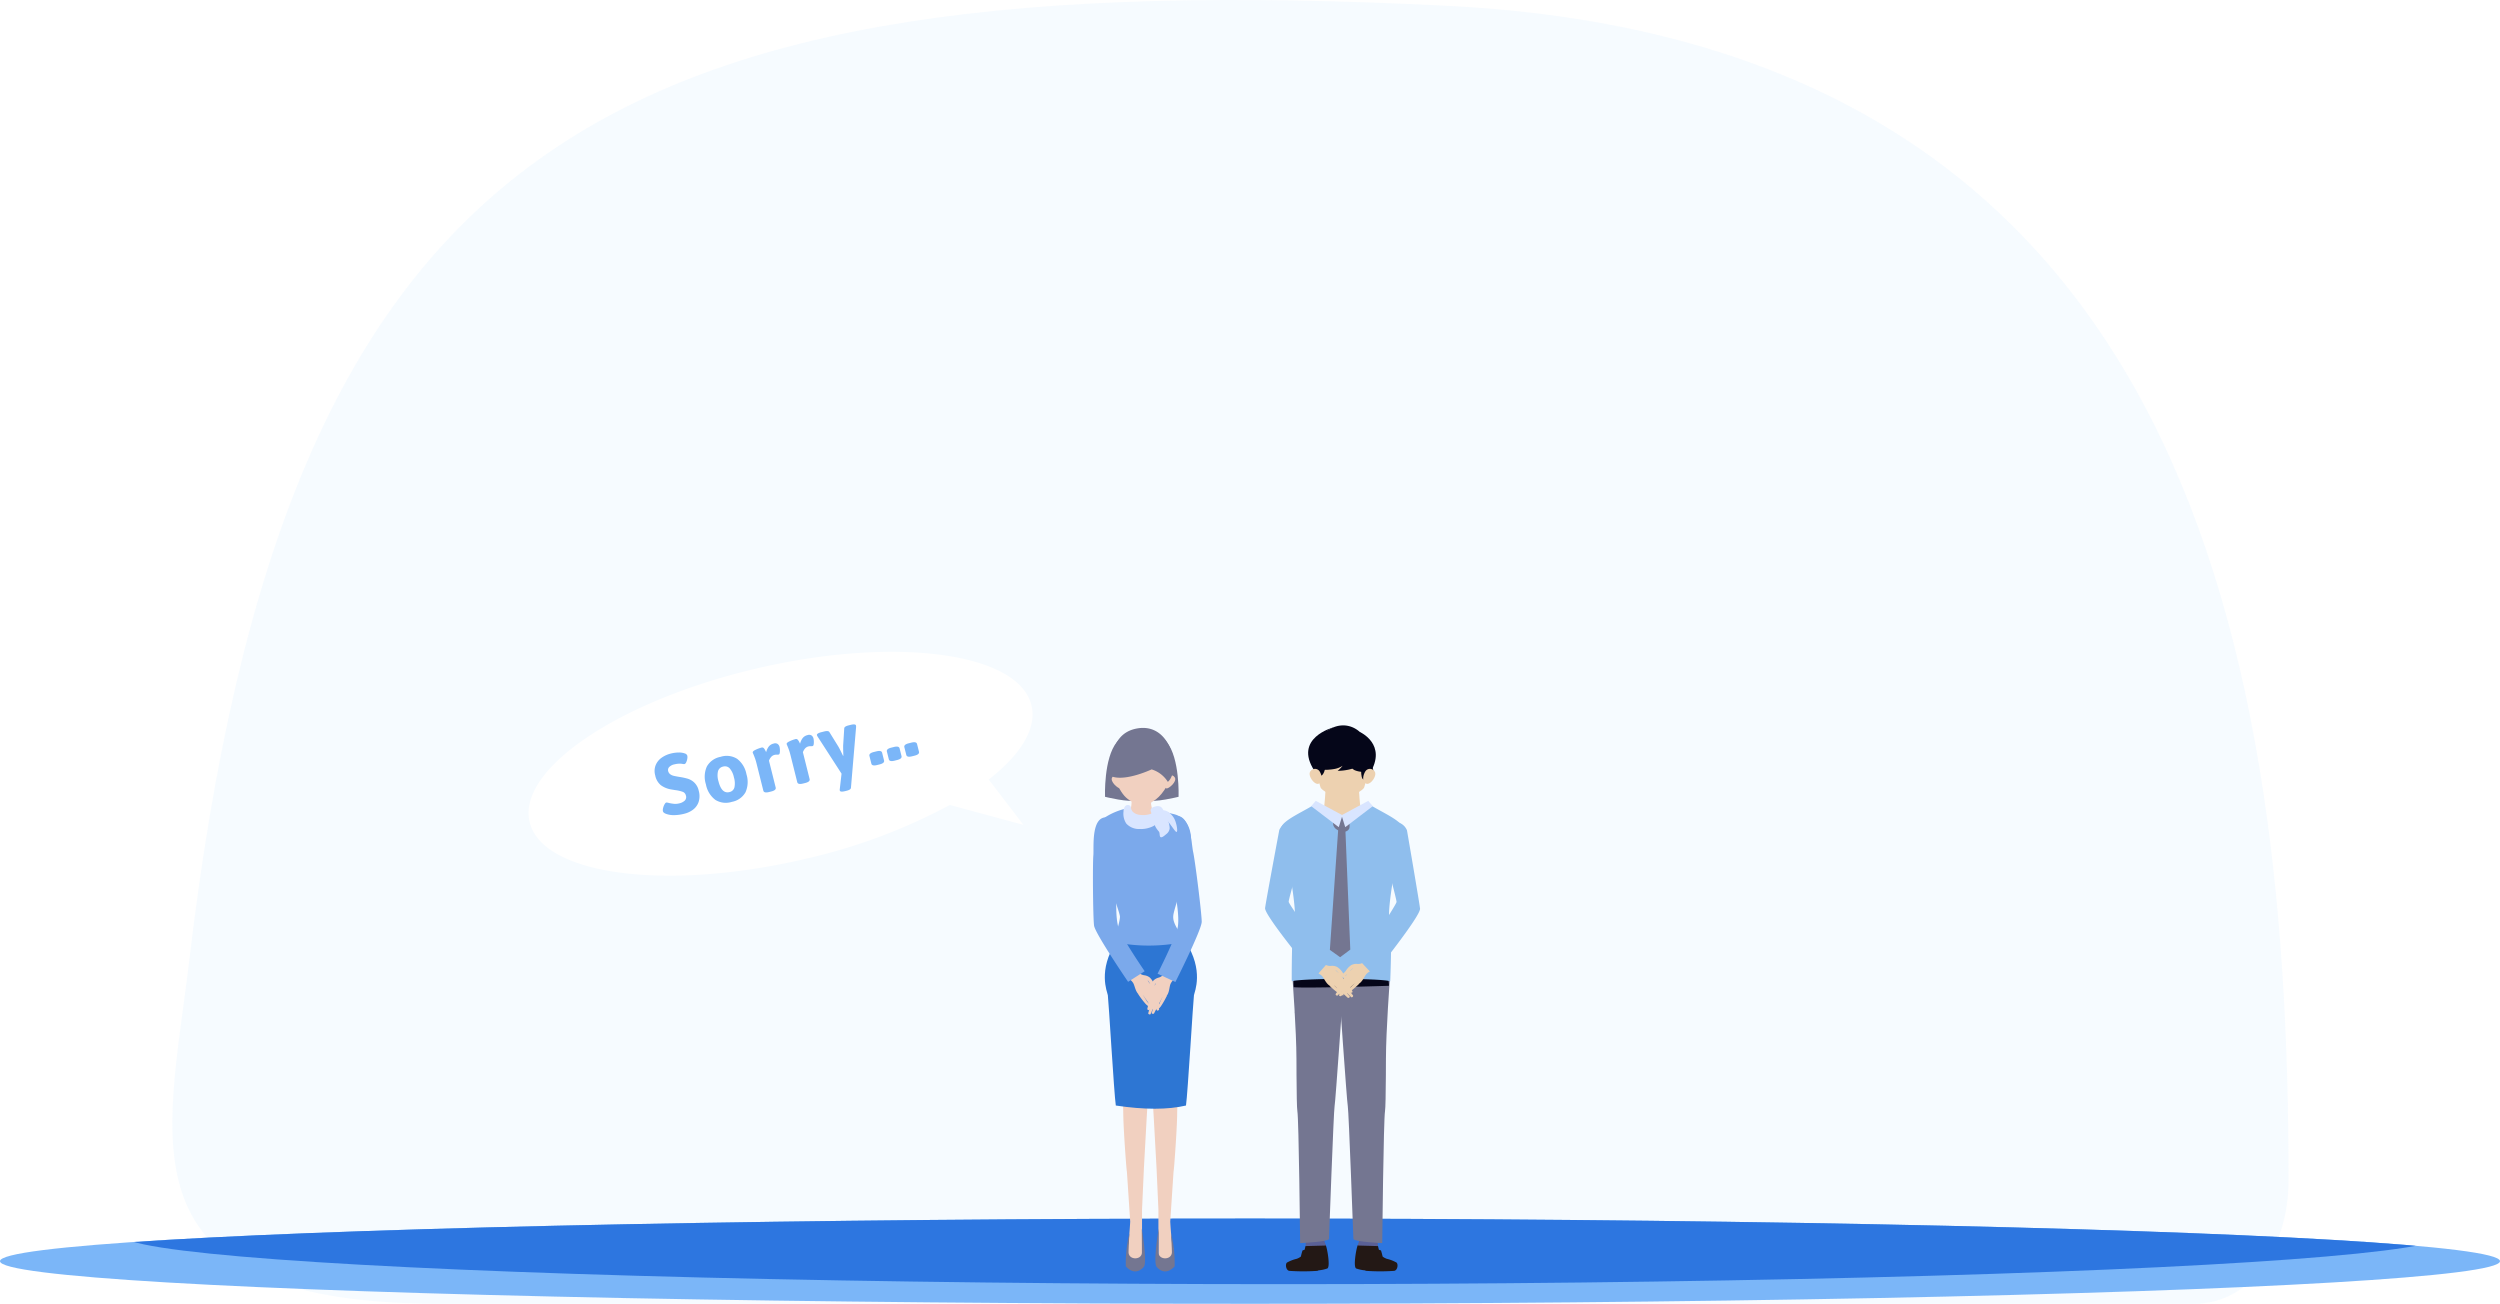 <svg xmlns="http://www.w3.org/2000/svg" xmlns:xlink="http://www.w3.org/1999/xlink" width="581" height="303" viewBox="0 0 581 303">
  <defs>
    <clipPath id="clip-path">
      <ellipse id="楕円形_500" data-name="楕円形 500" cx="290.5" cy="9.905" rx="290.5" ry="9.905" fill="#77aae9"/>
    </clipPath>
    <filter id="合体_19" x="83.999" y="112.684" width="192.953" height="128.684" filterUnits="userSpaceOnUse">
      <feOffset input="SourceAlpha"/>
      <feGaussianBlur stdDeviation="12" result="blur"/>
      <feFlood flood-color="#191919" flood-opacity="0.078"/>
      <feComposite operator="in" in2="blur"/>
      <feComposite in="SourceGraphic"/>
    </filter>
  </defs>
  <g id="グループ_26257" data-name="グループ 26257" transform="translate(-348 -148)">
    <g id="グループ_26255" data-name="グループ 26255">
      <g id="グループ_25501" data-name="グループ 25501" transform="translate(115.336 -149.031)">
        <path id="パス_39501" data-name="パス 39501" d="M877.291,600.02c13.2,0,21.817-13.25,21.835-28.526.162-130.275-27.271-264.617-195.349-273.105-196.5-9.924-270.046,31.626-292.519,221.852-4.993,42.263-17.682,80.522,60.63,79.779Z" transform="translate(-134.611 0)" fill="#f4faff" opacity="0.754"/>
        <g id="グループ_25443" data-name="グループ 25443" transform="translate(232.663 580.222)">
          <ellipse id="楕円形_498" data-name="楕円形 498" cx="290.5" cy="9.905" rx="290.5" ry="9.905" transform="translate(0 0)" fill="#7bb6f8"/>
          <g id="グループ_25442" data-name="グループ 25442" transform="translate(0 0)" clip-path="url(#clip-path)">
            <ellipse id="楕円形_499" data-name="楕円形 499" cx="270.194" cy="11.521" rx="270.194" ry="11.521" transform="translate(28.09 -7.794)" fill="#2d76e0"/>
          </g>
        </g>
      </g>
    </g>
    <g id="グループ_25515" data-name="グループ 25515" transform="matrix(0.998, -0.07, 0.07, 0.998, -113.544, 64.266)">
      <g id="グループ_25502" data-name="グループ 25502" transform="translate(563.341 280.619)" style="isolation: isolate">
        <g transform="matrix(1, 0.07, -0.07, 1, -108.76, -164.89)" filter="url(#合体_19)">
          <path id="合体_19-2" data-name="合体 19" d="M.108,33.606C-1.853,21.22,22.89,7.009,55.373,1.864s60.407.725,62.369,13.111c.855,5.395-3.357,11.136-11.068,16.323l7.268,11.015L97.3,36.531A132.24,132.24,0,0,1,62.477,46.717a146.914,146.914,0,0,1-22.816,1.864C17.83,48.582,1.588,42.947.108,33.606Z" transform="matrix(1, -0.07, 0.07, 1, 120, 156.9)" fill="#fff"/>
        </g>
        <path id="パス_40017" data-name="パス 40017" d="M-25.84.16a9.773,9.773,0,0,1-2.48-.28,4.957,4.957,0,0,1-1.66-.72q-.56-.38-.56-.76a1.616,1.616,0,0,1,.22-.72,3.341,3.341,0,0,1,.52-.74q.3-.32.5-.32a1.778,1.778,0,0,1,.56.24,9.809,9.809,0,0,0,1.16.5,3.733,3.733,0,0,0,1.22.18,2.67,2.67,0,0,0,1.33-.31,1.144,1.144,0,0,0,.55-1.09,1.182,1.182,0,0,0-.51-1.01,8.217,8.217,0,0,0-1.65-.83l-.92-.4a5.573,5.573,0,0,1-1.98-1.49,3.93,3.93,0,0,1-.72-2.53,3.725,3.725,0,0,1,.67-2.27,3.932,3.932,0,0,1,1.75-1.34,6.214,6.214,0,0,1,2.32-.43,7.547,7.547,0,0,1,1.85.21,3.949,3.949,0,0,1,1.31.55.858.858,0,0,1,.44.64,1.862,1.862,0,0,1-.18.7,2.912,2.912,0,0,1-.44.73.694.694,0,0,1-.48.31.982.982,0,0,1-.33-.1q-.23-.1-.39-.16a4.712,4.712,0,0,0-1.5-.24,2.323,2.323,0,0,0-1.45.34,1,1,0,0,0-.41.78,1.308,1.308,0,0,0,.28.86,2.188,2.188,0,0,0,.68.55q.4.21,1.18.55a15.225,15.225,0,0,1,1.86.91,3.886,3.886,0,0,1,1.25,1.24,3.713,3.713,0,0,1,.53,2.07,4.476,4.476,0,0,1-.65,2.52A3.771,3.771,0,0,1-23.64-.28,5.494,5.494,0,0,1-25.84.16Zm11.36,0A4.6,4.6,0,0,1-18.1-1.23a5.835,5.835,0,0,1-1.24-4.01,5.8,5.8,0,0,1,1.24-4,4.616,4.616,0,0,1,3.62-1.38,4.584,4.584,0,0,1,3.61,1.38,5.827,5.827,0,0,1,1.23,4,5.866,5.866,0,0,1-1.23,4.01A4.566,4.566,0,0,1-14.48.16Zm0-2.34a1.5,1.5,0,0,0,1.39-.77,4.632,4.632,0,0,0,.45-2.29,4.572,4.572,0,0,0-.45-2.28,1.5,1.5,0,0,0-1.39-.76,1.526,1.526,0,0,0-1.4.76,4.488,4.488,0,0,0-.46,2.28Q-16.34-2.18-14.48-2.18ZM-5.56.04q-1.2,0-1.2-.64V-6.94q0-.88-.05-1.35t-.13-1.05A2.21,2.21,0,0,1-7-9.76q0-.32.81-.48a7.487,7.487,0,0,1,1.43-.16.513.513,0,0,1,.5.27,2.38,2.38,0,0,1,.21.59q.07.32.09.44a3.6,3.6,0,0,1,.89-1.11,1.993,1.993,0,0,1,1.29-.41,1.052,1.052,0,0,1,.89.33,1.21,1.21,0,0,1,.25.75A3.967,3.967,0,0,1-.82-8.49q-.18.63-.44.63a1.939,1.939,0,0,1-.42-.08,2.062,2.062,0,0,0-.52-.08,1.532,1.532,0,0,0-.95.31,2.635,2.635,0,0,0-.65.69V-.6q0,.64-1.2.64Zm8.12,0q-1.2,0-1.2-.64V-6.94q0-.88-.05-1.35T1.18-9.34a2.21,2.21,0,0,1-.06-.42q0-.32.81-.48a7.487,7.487,0,0,1,1.43-.16.513.513,0,0,1,.5.27,2.38,2.38,0,0,1,.21.59q.07.32.09.44a3.6,3.6,0,0,1,.89-1.11,1.993,1.993,0,0,1,1.29-.41,1.052,1.052,0,0,1,.89.33,1.21,1.21,0,0,1,.25.75A3.967,3.967,0,0,1,7.3-8.49q-.18.63-.44.63a1.939,1.939,0,0,1-.42-.08,2.062,2.062,0,0,0-.52-.08,1.532,1.532,0,0,0-.95.31,2.635,2.635,0,0,0-.65.69V-.6q0,.64-1.2.64ZM16.58-10.5q1.2,0,1.2.44a1.431,1.431,0,0,1-.06.36L13.14,3.7q-.14.42-1.12.42h-.34q-1.2,0-1.2-.42a.88.88,0,0,1,.08-.36L11.82-.02,8.52-9.7a1.8,1.8,0,0,1-.08-.36q0-.44,1.22-.44h.64q.98,0,1.12.42l1.18,3.7q.18.56.56,2.42h.08q.4-1.92.56-2.42l1.18-3.7q.14-.42,1.12-.42ZM20.3.04q-1.2,0-1.2-.64V-2.44q0-.64,1.2-.64h.64q1.2,0,1.2.64V-.6q0,.64-1.2.64Zm4.18,0q-1.2,0-1.2-.64V-2.44q0-.64,1.2-.64h.64q1.2,0,1.2.64V-.6q0,.64-1.2.64Zm4.18,0q-1.2,0-1.2-.64V-2.44q0-.64,1.2-.64h.64q1.2,0,1.2.64V-.6q0,.64-1.2.64Z" transform="matrix(0.985, -0.174, 0.174, 0.985, 61.802, 30.18)" fill="#7bb6f8"/>
      </g>
    </g>
    <g id="グループ_26233" data-name="グループ 26233" transform="translate(385.125 30.379)">
      <g id="グループ_26227" data-name="グループ 26227" transform="translate(216.875 286.783)">
        <g id="グループ_26222" data-name="グループ 26222" transform="translate(12.199 66.896)">
          <path id="パス_39950" data-name="パス 39950" d="M287.423,379.7v6.474s-.414,12.743-.461,16.375c-.06,4.617-1.021,16.421-.781,12.567s-.832,12.454-.832,12.454.227,3.738.449,5.188c0,0,.857,2.34-.476,3.978a2.322,2.322,0,0,1-2.719.386V424.8l-.433-9.623-.652-11.805-.79-13.138v-3.9a34.411,34.411,0,0,1-1.141-6.632Z" transform="translate(-279.585 -379.697)" fill="#f1d0c0"/>
          <path id="パス_39951" data-name="パス 39951" d="M285.3,485.468s-1.248,7.3-.549,8.8c0,0,1.81,2.621,4.255,0a28.605,28.605,0,0,0-.829-7.7s.195,3.639.195,4.374c0,1.942-3.1,1.9-3.1.093S285.3,485.468,285.3,485.468Z" transform="translate(-282.223 -436.014)" fill="#747691"/>
        </g>
        <g id="グループ_26223" data-name="グループ 26223" transform="translate(6.588 66.896)">
          <path id="パス_39952" data-name="パス 39952" d="M267.585,379.7v6.474s.414,12.743.461,16.375c.06,4.617,1.021,16.421.782,12.567s.832,12.454.832,12.454-.227,3.738-.45,5.188c0,0-.858,2.34.476,3.978a2.322,2.322,0,0,0,2.719.386V424.8l.433-9.623.652-11.805.791-13.138v-3.9a34.422,34.422,0,0,0,1.141-6.632Z" transform="translate(-267.585 -379.697)" fill="#f1d0c0"/>
          <path id="パス_39953" data-name="パス 39953" d="M273.526,485.468s1.248,7.3.549,8.8c0,0-1.81,2.621-4.255,0a28.6,28.6,0,0,1,.829-7.7s-.195,3.639-.195,4.374c0,1.942,3.1,1.9,3.1.093S273.526,485.468,273.526,485.468Z" transform="translate(-268.766 -436.014)" fill="#747691"/>
        </g>
        <path id="パス_39954" data-name="パス 39954" d="M278.165,339.6c-2.633-4.1-5.907-3.039-8.061-1.59-2.154-1.449-5.428-2.511-8.061,1.59-4.314,6.716-2.1,11.6-1.946,12.441s1.45,22.968,1.852,25.639c6.572.994,12.093.994,16.31,0,.4-2.671,1.7-24.8,1.852-25.639S282.478,346.318,278.165,339.6Z" transform="translate(-256.635 -289.918)" fill="#2d76d3"/>
        <path id="パス_39955" data-name="パス 39955" d="M268.082,239.578c-.094-.275-3.343-1.364-5.839,1.678-3.1,3.779-2.758,12.729-2.758,12.729s5.661,1.443,7.444.768S270.168,245.635,268.082,239.578Z" transform="translate(-256.678 -237.974)" fill="#747691"/>
        <path id="パス_39956" data-name="パス 39956" d="M276.5,239.578c.094-.275,3.343-1.364,5.839,1.678,3.1,3.779,2.758,12.729,2.758,12.729s-5.661,1.443-7.444.768S274.414,245.635,276.5,239.578Z" transform="translate(-265.197 -237.974)" fill="#747691"/>
        <path id="パス_39957" data-name="パス 39957" d="M274.8,262.068a7.318,7.318,0,0,0-.573,5.737s2.914.444,2.709,1.3c-.456,1.909-4.107,6.046-5,5.939s-4.865-3.517-5.406-5.638c-.278-1.089,2.529-1.553,2.579-1.651.632-1.249.209-6.209-.5-7.865S274.8,262.068,274.8,262.068Z" transform="translate(-260.422 -248.79)" fill="#f1d0c0"/>
        <path id="パス_39958" data-name="パス 39958" d="M270.259,276.738s2.366.846,3.75,1.149,4.28,1.674,4.045,6.838-3.811,14.387-4.124,16.605,1.658,3.59,2.168,6.333a40.079,40.079,0,0,1-16.074-.065s1.531-4.68,1.492-5.89-4.077-11.577-4.313-13.15-1.256-8.512,1.06-10.045a15.316,15.316,0,0,1,5.183-2.017l3.147,4.528Z" transform="translate(-255.241 -257.852)" fill="#7ba9eb"/>
        <path id="パス_39959" data-name="パス 39959" d="M272.189,272.262a5.19,5.19,0,0,1,.375.431c.94,1.563,3.142,2.021,4.847-.223C275.626,273.935,273.575,273.271,272.189,272.262Z" transform="translate(-263.448 -255.598)" fill="#f1d0c0" style="mix-blend-mode: multiply;isolation: isolate"/>
        <path id="パス_39960" data-name="パス 39960" d="M289.515,260.659c.183-.346,1.4-.91,1.947.041s-1.415,2.625-1.953,2.535S288.821,261.973,289.515,260.659Z" transform="translate(-272.425 -249.162)" fill="#f1d0c0"/>
        <path id="パス_39961" data-name="パス 39961" d="M278.71,313.4a22.078,22.078,0,0,0-2.534.173h0s-1.281-.215-1.872-.244-7.615.5-7.615.5S272.538,310.663,278.71,313.4Z" transform="translate(-260.519 -276.908)" fill="#7ba9eb" style="mix-blend-mode: multiply;isolation: isolate"/>
        <path id="パス_39962" data-name="パス 39962" d="M271.72,246.492c2.255.422,7.711,2.323,4.294,8.542s-7.679,4.664-9.6,2.881c-2.17-2.015-3.567-6.9-2.946-8.21S265.287,245.287,271.72,246.492Z" transform="translate(-258.726 -241.732)" fill="#f1d0c0"/>
        <g id="グループ_26224" data-name="グループ 26224" transform="translate(12.633 56.924)">
          <path id="パス_39963" data-name="パス 39963" d="M281.744,366.788a42.848,42.848,0,0,0-1.228,4.436c.077.338.288.423.489.1s1.343-3.927,1.343-3.927-1.615,4.586-1.617,4.877c0,.171.4.359.52.192s2-4.631,2-4.631a46.041,46.041,0,0,0-1.728,4.366.338.338,0,0,0,.613-.013c.135-.311,2.068-4.058,2.068-4.058s-.527,1.069-.928,2.006c0,0-.758,1.028-.482,1.234.125.094.484-.248.843-.692a19.454,19.454,0,0,0,1.424-2.484Z" transform="translate(-280.513 -362.851)" fill="#f1d0c0"/>
          <path id="パス_39964" data-name="パス 39964" d="M282.6,360.794c.175.107-.906,1.369-.738,1.906.216.692,2.666,1.857,3.339.971s.569-2.206.933-2.858.337-.408.6-.921c-.688-.485-1.32-1.06-2.039-1.524a2.291,2.291,0,0,1-1.477,1.139,2.587,2.587,0,0,0-1.16.7,4.1,4.1,0,0,0-.727,1.546c-.023.451-.879,1.643-.324,1.69.632.054,1.185-1.839,1.282-2.027S282.6,360.794,282.6,360.794Z" transform="translate(-280.673 -358.368)" fill="#f1d0c0"/>
        </g>
        <path id="パス_39965" data-name="パス 39965" d="M289.367,280.518s-3.55,2.958-1.93,8.71a84.113,84.113,0,0,1,2.437,9.734c.066.949.8,4.607.467,7.062-.323,2.381-4.728,11.031-4.728,11.031l4.143,1.937s6.114-12.142,6.119-14-1.538-14.244-2-16.266C293.5,287.1,293.273,279.367,289.367,280.518Z" transform="translate(-270.595 -259.932)" fill="#7ba9eb"/>
        <g id="グループ_26225" data-name="グループ 26225" transform="translate(8.559 56.565)">
          <path id="パス_39966" data-name="パス 39966" d="M279.169,365.162a42.781,42.781,0,0,1,1.8,4.235c-.031.345-.229.457-.472.159s-1.849-3.715-1.849-3.715,2.205,4.333,2.246,4.621c.023.168-.345.408-.49.259s-2.594-4.327-2.594-4.327a45.944,45.944,0,0,1,2.288,4.1.338.338,0,0,1-.61.068c-.174-.291-2.585-3.751-2.585-3.751s.663.99,1.184,1.866c0,0,.886.919.64,1.16-.112.109-.513-.181-.926-.575a19.526,19.526,0,0,1-1.739-2.274Z" transform="translate(-274.07 -361.627)" fill="#f1d0c0"/>
          <path id="パス_39967" data-name="パス 39967" d="M276.013,359.73c-.159.129,1.078,1.237.983,1.792-.123.714-2.4,2.192-3.182,1.4s-.856-2.111-1.3-2.71-.388-.36-.713-.834c.618-.571,1.169-1.224,1.82-1.779a2.292,2.292,0,0,0,1.615.935,2.577,2.577,0,0,1,1.242.538,4.107,4.107,0,0,1,.925,1.436c.082.444,1.087,1.513.544,1.632-.62.137-1.417-1.667-1.538-1.84S276.013,359.73,276.013,359.73Z" transform="translate(-271.799 -357.601)" fill="#f1d0c0"/>
        </g>
        <path id="パス_39968" data-name="パス 39968" d="M256.977,281.12s3.909,2.464,3.061,8.38a84.228,84.228,0,0,0-1.132,9.971c.059.949-.184,4.672.469,7.061.634,2.318,6.141,10.311,6.141,10.311l-3.851,2.467s-7.662-11.23-7.912-13.068-.353-14.322-.161-16.388C253.748,288.188,252.954,280.493,256.977,281.12Z" transform="translate(-253.494 -260.295)" fill="#7ba9eb"/>
        <path id="パス_39969" data-name="パス 39969" d="M264.856,260.659c-.183-.346-1.4-.91-1.947.041s1.415,2.625,1.953,2.535S265.549,261.973,264.856,260.659Z" transform="translate(-258.456 -249.162)" fill="#f1d0c0"/>
        <path id="パス_39970" data-name="パス 39970" d="M275.863,249.165a6.776,6.776,0,0,0-3.772-2.9s-5.768,2.738-9.056,1.706c0,0-1.976-10.028,5.874-11.251S278.888,246.584,275.863,249.165Z" transform="translate(-258.456 -236.621)" fill="#747691"/>
        <path id="パス_39971" data-name="パス 39971" d="M273.43,284.671a9.589,9.589,0,0,0,2.884-.951,3.274,3.274,0,0,1,.372.364l.387.379a6.232,6.232,0,0,1,.712.737,1.051,1.051,0,0,1,.259.544,3.463,3.463,0,0,1-.073.987,4.78,4.78,0,0,0-.855-1.1,21.727,21.727,0,0,1-3.68.2,5.416,5.416,0,0,1-1.771-.279,2.4,2.4,0,0,1-1.042-.74,2.825,2.825,0,0,1-.237-.584s1.309.244,1.568.318A3.872,3.872,0,0,0,273.43,284.671Z" transform="translate(-262.488 -261.699)" fill="#7ba9eb" style="mix-blend-mode: multiply;isolation: isolate"/>
        <path id="パス_39972" data-name="パス 39972" d="M289.647,282.432a.234.234,0,0,0-.136.036.243.243,0,0,0-.068.176q-.027.278-.032.559a.341.341,0,0,0,.021.151.352.352,0,0,0,.148.135l1.473.891a2.378,2.378,0,0,1,.8.66,1.34,1.34,0,0,0-.157-.4,2.87,2.87,0,0,1-.113-.392,4.3,4.3,0,0,0-.54-1.142,1.44,1.44,0,0,0-.776-.6A1.825,1.825,0,0,0,289.647,282.432Z" transform="translate(-272.617 -261.012)" fill="#7ba9eb" style="mix-blend-mode: multiply;isolation: isolate"/>
        <g id="グループ_26226" data-name="グループ 26226" transform="translate(7.091 17.913)">
          <path id="パス_39973" data-name="パス 39973" d="M270.992,276.661a2.887,2.887,0,0,0,1.483.574,5.675,5.675,0,0,0,3.408-.611c.465-.248.893-.56,1.363-.8a.3.3,0,0,1,.219-.046.29.29,0,0,1,.159.19,2.354,2.354,0,0,1-.017,1.575,4.186,4.186,0,0,1-2.087,2.341,6.387,6.387,0,0,1-3.118.635,3.983,3.983,0,0,1-3.067-1.243,4.137,4.137,0,0,1-.661-2.828,1.933,1.933,0,0,1,.405-1.251.862.862,0,0,1,1.061-.134c.257.209.259.641.369.929A1.663,1.663,0,0,0,270.992,276.661Z" transform="translate(-268.659 -274.933)" fill="#d9e5ff"/>
          <path id="パス_39974" data-name="パス 39974" d="M283.127,279.316c-.222-.136-.39.016-.65.01a1.742,1.742,0,0,0,.44.958,1.266,1.266,0,0,0,.6,1.319,1.426,1.426,0,0,1,.085-.824c.1-.242.27-.454.356-.7.051-.149.107-.6-.115-.656-.092-.023-.219.05-.322.04A.946.946,0,0,1,283.127,279.316Z" transform="translate(-276.016 -277.237)" fill="#d9e5ff" style="mix-blend-mode: multiply;isolation: isolate"/>
          <path id="パス_39975" data-name="パス 39975" d="M284.652,277.382a17.446,17.446,0,0,1-2.345-.056c.086-.262-.128-.525-.147-.8a.767.767,0,0,1,.356-.65,2.061,2.061,0,0,1,.72-.276,1.724,1.724,0,0,1,1.232.035,1.815,1.815,0,0,1,.628.766.707.707,0,0,1,.11.308.556.556,0,0,1-.3.447,4.284,4.284,0,0,0-.482.287" transform="translate(-275.847 -275.237)" fill="#d9e5ff"/>
          <path id="パス_39976" data-name="パス 39976" d="M284.176,280.53a2.6,2.6,0,0,0,.147,1.235,5.708,5.708,0,0,0,.821,1.154c.287.377.075,1.149.419,1.311s.935-.409,1.33-.727a1.917,1.917,0,0,0,.754-1.272,2.74,2.74,0,0,0-.078-.778,3.911,3.911,0,0,0-.642-1.689,4.118,4.118,0,0,0-.829-.729l-.74-.542c-.137-.1-.294-.219-.452-.088a1.2,1.2,0,0,0-.259.485c-.094.237-.208.467-.287.709A3.168,3.168,0,0,0,284.176,280.53Z" transform="translate(-276.913 -276.75)" fill="#d9e5ff"/>
          <path id="パス_39977" data-name="パス 39977" d="M286.819,278.768a4.692,4.692,0,0,0,.957.733c1.1.745,2.391,3.231,2.737,3.092s-.091-2.45-.7-3.338a4.5,4.5,0,0,0-1.338-1.359,2.315,2.315,0,0,0-1.291-.341,1.469,1.469,0,0,0-.551.108c-.155.079-.154.259-.136.414A1.311,1.311,0,0,0,286.819,278.768Z" transform="translate(-278.151 -276.328)" fill="#d9e5ff"/>
        </g>
      </g>
      <g id="グループ_26232" data-name="グループ 26232" transform="translate(256.873 286.204)">
        <path id="パス_39978" data-name="パス 39978" d="M390.727,496.271c.347-.915,4.747.13,4.747.13.062.278.129.569.21.855a3.307,3.307,0,0,1,.482.168c.149.454.267.918.371,1.385.042.037.08.078.125.111a3.869,3.869,0,0,0,.811.422l.021.009a8.494,8.494,0,0,1,2.3.891c.431.454.193,1.815-.575,1.915a46.743,46.743,0,0,1-6.475,0,.685.685,0,0,1-.295-.115,8.638,8.638,0,0,1-2.032-.432C389.664,501.31,390.381,497.187,390.727,496.271Z" transform="translate(-369.22 -375.391)" fill="#231815"/>
        <path id="パス_39979" data-name="パス 39979" d="M365.135,496.271c-.346-.915-4.747.13-4.747.13-.061.278-.128.569-.21.855a3.325,3.325,0,0,0-.482.168c-.149.454-.267.918-.371,1.385-.042.037-.08.078-.125.111a3.884,3.884,0,0,1-.812.422l-.021.009a8.494,8.494,0,0,0-2.3.891c-.43.454-.192,1.815.575,1.915a46.749,46.749,0,0,0,6.475,0,.683.683,0,0,0,.294-.115,8.638,8.638,0,0,0,2.032-.432C366.2,501.31,365.481,497.187,365.135,496.271Z" transform="translate(-350.992 -375.391)" fill="#231815"/>
        <path id="パス_39980" data-name="パス 39980" d="M381.563,272.007c1-.749,1.641-1.235,1.641-1.235s-1.167-8.077-.394-10.827c.469-1.666-2.049.3-4.107,2.1-2.058-1.805-4.576-3.768-4.107-2.1.773,2.75-.393,10.827-.393,10.827s.643.486,1.641,1.235C375.789,272.812,381.619,272.812,381.563,272.007Z" transform="translate(-360.763 -249.425)" fill="#edd1b0"/>
        <path id="パス_39981" data-name="パス 39981" d="M383.22,264.766a4.15,4.15,0,0,1-.608,1.384,12.184,12.184,0,0,1-4.039,2.059,12.19,12.19,0,0,1-4.039-2.059,4.149,4.149,0,0,1-.608-1.384c-.165,3.675,3.98,5.469,4.6,5.718l0,.034.041-.016.041.016,0-.034C379.24,270.235,383.385,268.441,383.22,264.766Z" transform="translate(-360.612 -252.327)" fill="#edd1b0" style="mix-blend-mode: multiply;isolation: isolate"/>
        <path id="パス_39982" data-name="パス 39982" d="M374.949,245.829c-1.381-.678-7.193,2.424-6.763,3.375.46,1.015,1.968,6.372,2.234,7.333.238.866,3.484,2.412,4.872,2.619a.208.208,0,0,0,.058.022c.029,0,.068,0,.1,0s.041,0,.064,0,.04,0,.064,0,.072,0,.1,0a.2.2,0,0,0,.058-.022c1.389-.208,4.634-1.753,4.873-2.619.265-.961,1.774-6.318,2.234-7.333C383.276,248.252,376.331,245.151,374.949,245.829Z" transform="translate(-357.547 -242.193)" fill="#edd1b0"/>
        <path id="パス_39983" data-name="パス 39983" d="M391.819,494.015l-.364,1.1,4.747.13-.154-1.517Z" transform="translate(-369.948 -374.239)" fill="#5a6096"/>
        <path id="パス_39984" data-name="パス 39984" d="M369.936,494.015l.364,1.1-4.747.13.154-1.517Z" transform="translate(-356.157 -374.239)" fill="#5a6096"/>
        <path id="パス_39985" data-name="パス 39985" d="M393.948,363.809s-.894,11.828-.908,18.541h0c0,1.277-.008,2.544-.015,3.751h0c-.026,4.221-.084,7.712-.2,8.346-.338,1.805-.647,30.656-.647,30.656s-6.4-.274-6.7-.948c0,0-1.085-29.885-1.3-30.849s-2.116-28.61-2.116-28.61S393.416,362.273,393.948,363.809Z" transform="translate(-364.946 -304.791)" fill="#747691"/>
        <path id="パス_39986" data-name="パス 39986" d="M359.123,363.809s.894,11.828.908,18.541h0c0,1.277.007,2.544.014,3.751h0c.026,4.221.083,7.712.2,8.346.338,1.805.647,30.656.647,30.656s6.4-.274,6.7-.948c0,0,1.085-29.885,1.3-30.849s2.116-28.61,2.116-28.61S359.655,362.273,359.123,363.809Z" transform="translate(-352.733 -304.791)" fill="#747691"/>
        <path id="パス_39987" data-name="パス 39987" d="M359.669,365.3a9.036,9.036,0,0,1,.055-2.4s12.92.273,21.728-.228a10.652,10.652,0,0,1,.339,2.305S362.38,365.607,359.669,365.3Z" transform="translate(-352.992 -304.461)" fill="#050619"/>
        <path id="パス_39988" data-name="パス 39988" d="M366.917,374.5s.422,6.907.054,8.953-7.308-4.31-6.636-6.3Z" transform="translate(-353.354 -310.756)" fill="#747691"/>
        <path id="パス_39989" data-name="パス 39989" d="M391.494,374.5s-.422,6.907-.054,8.953,7.308-4.31,6.636-6.3Z" transform="translate(-369.86 -310.756)" fill="#747691"/>
        <path id="パス_39990" data-name="パス 39990" d="M373.551,276.456a53.286,53.286,0,0,0-5.917,4.181,53.284,53.284,0,0,0-5.917-4.181c-1.045,1.336-8.583,4.184-8.171,6.122,2.059,9.668,3.6,19.433,3.033,21.035-.685,1.931-.624,14.4-.624,14.4,1.349-.4,7.4-.518,11.679-.6,4.283.081,9.862.2,11.212.6,0,0,.529-12.466-.157-14.4-.569-1.6.974-11.367,3.033-21.035C382.134,280.64,374.6,277.792,373.551,276.456Z" transform="translate(-349.755 -258.552)" fill="#8fbeed"/>
        <path id="パス_39991" data-name="パス 39991" d="M392.587,241.444s6.486,2.882,2.29,9.628c-3.533,5.68-1.31-7.585-1.31-7.585Z" transform="translate(-370.551 -239.91)" fill="#050619" fill-rule="evenodd"/>
        <path id="パス_39992" data-name="パス 39992" d="M372.741,239.148s-9.382,2.453-4.422,10.062c3.548,5.443,3.1-9.359,3.1-9.359Z" transform="translate(-356.859 -238.687)" fill="#050619" fill-rule="evenodd"/>
        <path id="パス_39993" data-name="パス 39993" d="M377.437,248.244c.111-.017.151.02.268.118a1.633,1.633,0,0,0,.273.184,4.84,4.84,0,0,0,2.545.367,15.263,15.263,0,0,0,1.888-.238,24.431,24.431,0,0,1-1.037-4.92c-.657-5.135-7.458-8.926-12.741-1.187a4.594,4.594,0,0,0-.983,3.731,3.56,3.56,0,0,0,3.026,2.133,5.736,5.736,0,0,0,1.462.007,10.527,10.527,0,0,0,1.16-.145,5.019,5.019,0,0,0,1.931-.751,6.012,6.012,0,0,1-1.174,1.183c.043-.032.238,0,.295-.006.116,0,.232-.009.348-.016q.335-.02.668-.058a12.762,12.762,0,0,0,1.321-.22q.327-.073.65-.162A.772.772,0,0,1,377.437,248.244Z" transform="translate(-357.211 -238.162)" fill="#050619" fill-rule="evenodd"/>
        <g id="グループ_26228" data-name="グループ 26228" transform="translate(10.359 10.078)">
          <path id="パス_39994" data-name="パス 39994" d="M369.952,260.359a1.273,1.273,0,0,0-2.1-.122c-.85.9.77,3.185,1.752,2.975S370.67,261.566,369.952,260.359Z" transform="translate(-367.612 -259.718)" fill="#edd1b0"/>
        </g>
        <g id="グループ_26229" data-name="グループ 26229" transform="translate(22.813 10.078)">
          <path id="パス_39995" data-name="パス 39995" d="M394.724,260.359a1.272,1.272,0,0,1,2.1-.122c.85.9-.769,3.185-1.752,2.975S394,261.566,394.724,260.359Z" transform="translate(-394.25 -259.718)" fill="#edd1b0"/>
        </g>
        <path id="パス_34-3" data-name="パス 34-3" d="M383.056,285.992a2.716,2.716,0,0,0-.5-2.163,2.1,2.1,0,0,0-1.922-.675,1.474,1.474,0,0,0-1.065.653,1.883,1.883,0,0,0-.238,1.5,1.79,1.79,0,0,0,.76.965,2.957,2.957,0,0,0,1.7.529A1.29,1.29,0,0,0,383.056,285.992Z" transform="translate(-363.459 -262.099)" fill="#747691"/>
        <path id="パス_39996" data-name="パス 39996" d="M389.678,275.664l-6.211,3.344.864,2.774,6.406-4.884Z" transform="translate(-365.695 -258.13)" fill="#d9e5ff"/>
        <path id="パス_39997" data-name="パス 39997" d="M369.451,275.664l6.211,3.344-.864,2.774-6.406-4.884Z" transform="translate(-357.669 -258.13)" fill="#d9e5ff"/>
        <path id="パス_39998" data-name="パス 39998" d="M378.808,324.837a32.619,32.619,0,0,1-.556,9.109,5.685,5.685,0,0,1-1.028-2.541,9.791,9.791,0,0,1,.049-2.175c.154-1.581.309-3.164.57-4.733.131-.786.288-1.568.486-2.34.031-.122.217-.938.3-.905.173.068.03.8.027.927A24.882,24.882,0,0,0,378.808,324.837Z" transform="translate(-362.348 -282.402)" fill="#8fbeed" style="mix-blend-mode: multiply;isolation: isolate"/>
        <path id="パス_39999" data-name="パス 39999" d="M379.648,288.751l-1.974,28.517,2.382,1.7,2.364-1.762-1.165-28.451Z" transform="translate(-362.611 -265.098)" fill="#747691"/>
        <path id="パス_40000" data-name="パス 40000" d="M398.479,335.689a32.635,32.635,0,0,1-5.109,7.562,5.7,5.7,0,0,1,.406-2.71,9.793,9.793,0,0,1,1.147-1.848c.936-1.284,1.874-2.569,2.9-3.786.512-.611,1.045-1.2,1.608-1.768.089-.09.664-.7.719-.627.115.147-.379.7-.448.812A24.8,24.8,0,0,0,398.479,335.689Z" transform="translate(-370.956 -288.395)" fill="#8fbeed" style="mix-blend-mode: multiply;isolation: isolate"/>
        <path id="パス_40001" data-name="パス 40001" d="M360.895,351.2c1.774,1.443,4.591,3.223,5.894,5.093-.685-.107-2.6-.008-3.159-.419a6.869,6.869,0,0,1-1.239-.965c-.777-.9-2.88-4.335-3.2-4.838-.05-.08-.4-.6-.334-.627.127-.057.447.4.516.464A18.726,18.726,0,0,0,360.895,351.2Z" transform="translate(-352.589 -297.408)" fill="#8fbeed" style="mix-blend-mode: multiply;isolation: isolate"/>
        <g id="グループ_26230" data-name="グループ 26230" transform="translate(16.399 54.857)">
          <path id="パス_40002" data-name="パス 40002" d="M383.343,361.4a42.894,42.894,0,0,0-2.654,3.76c-.042.343.128.495.428.255s2.59-3.242,2.59-3.242-3.07,3.77-3.17,4.044c-.058.16.252.471.425.356s3.448-3.682,3.448-3.682a45.926,45.926,0,0,0-3.1,3.525.338.338,0,0,0,.582.195c.231-.248,3.318-3.121,3.318-3.121s-.857.828-1.551,1.574c0,0-1.06.712-.871,1,.086.13.54-.07,1.027-.367a19.463,19.463,0,0,0,2.179-1.856Z" transform="translate(-380.531 -358.637)" fill="#edd1b0"/>
          <path id="パス_40003" data-name="パス 40003" d="M386.162,357.065c.129.159-1.315.982-1.339,1.544-.03.725,1.883,2.648,2.814,2.042s1.282-1.884,1.844-2.375.455-.27.873-.665c-.483-.689-.885-1.443-1.4-2.123a2.29,2.29,0,0,1-1.775.573,2.582,2.582,0,0,0-1.328.264,4.1,4.1,0,0,0-1.206,1.209c-.174.417-1.382,1.249-.876,1.481.576.264,1.736-1.331,1.891-1.475S386.162,357.065,386.162,357.065Z" transform="translate(-382.188 -355.489)" fill="#edd1b0"/>
        </g>
        <path id="パス_40004" data-name="パス 40004" d="M403.4,288.1s2.821,16.375,3.034,18.174c.2,1.7-10.866,15.454-10.866,15.454l-3.241-3.45s8.619-12.811,8.642-13.549-3.555-13.763-3.555-13.763-1.632-3.146,1.6-4.48A3.149,3.149,0,0,1,403.4,288.1Z" transform="translate(-370.414 -263.706)" fill="#8fbeed"/>
        <g id="グループ_26231" data-name="グループ 26231" transform="translate(12.239 55.333)">
          <path id="パス_40005" data-name="パス 40005" d="M380.126,362.3a42.808,42.808,0,0,1,2.706,3.723c.046.343-.121.5-.425.261s-2.635-3.206-2.635-3.206,3.122,3.727,3.225,4c.061.159-.245.475-.419.362s-3.5-3.634-3.5-3.634a46.02,46.02,0,0,1,3.15,3.482.338.338,0,0,1-.579.2c-.235-.245-3.361-3.075-3.361-3.075s.869.816,1.573,1.553c0,0,1.07.7.884.987-.085.132-.54-.062-1.031-.352a19.482,19.482,0,0,1-2.2-1.826Z" transform="translate(-374.763 -359.593)" fill="#edd1b0"/>
          <path id="パス_40006" data-name="パス 40006" d="M375.819,358.045c-.127.161,1.329.964,1.36,1.526.04.724-1.845,2.674-2.786,2.081s-1.307-1.866-1.877-2.349-.459-.264-.882-.653c.474-.7.865-1.455,1.375-2.142a2.292,2.292,0,0,0,1.783.548,2.581,2.581,0,0,1,1.331.245,4.1,4.1,0,0,1,1.224,1.192c.18.414,1.4,1.23.9,1.469-.573.272-1.755-1.306-1.912-1.448S375.819,358.045,375.819,358.045Z" transform="translate(-371.634 -356.508)" fill="#edd1b0"/>
        </g>
        <path id="パス_40007" data-name="パス 40007" d="M348.764,287.987s-3.067,16.335-3.3,18.13c-.226,1.7,11.678,16.011,11.678,16.011l3.426-3.859s-9.607-12.882-9.62-13.621,3.764-13.712,3.764-13.712,1.675-3.123-1.536-4.5A3.149,3.149,0,0,0,348.764,287.987Z" transform="translate(-345.456 -263.669)" fill="#8fbeed"/>
      </g>
    </g>
  </g>
</svg>
